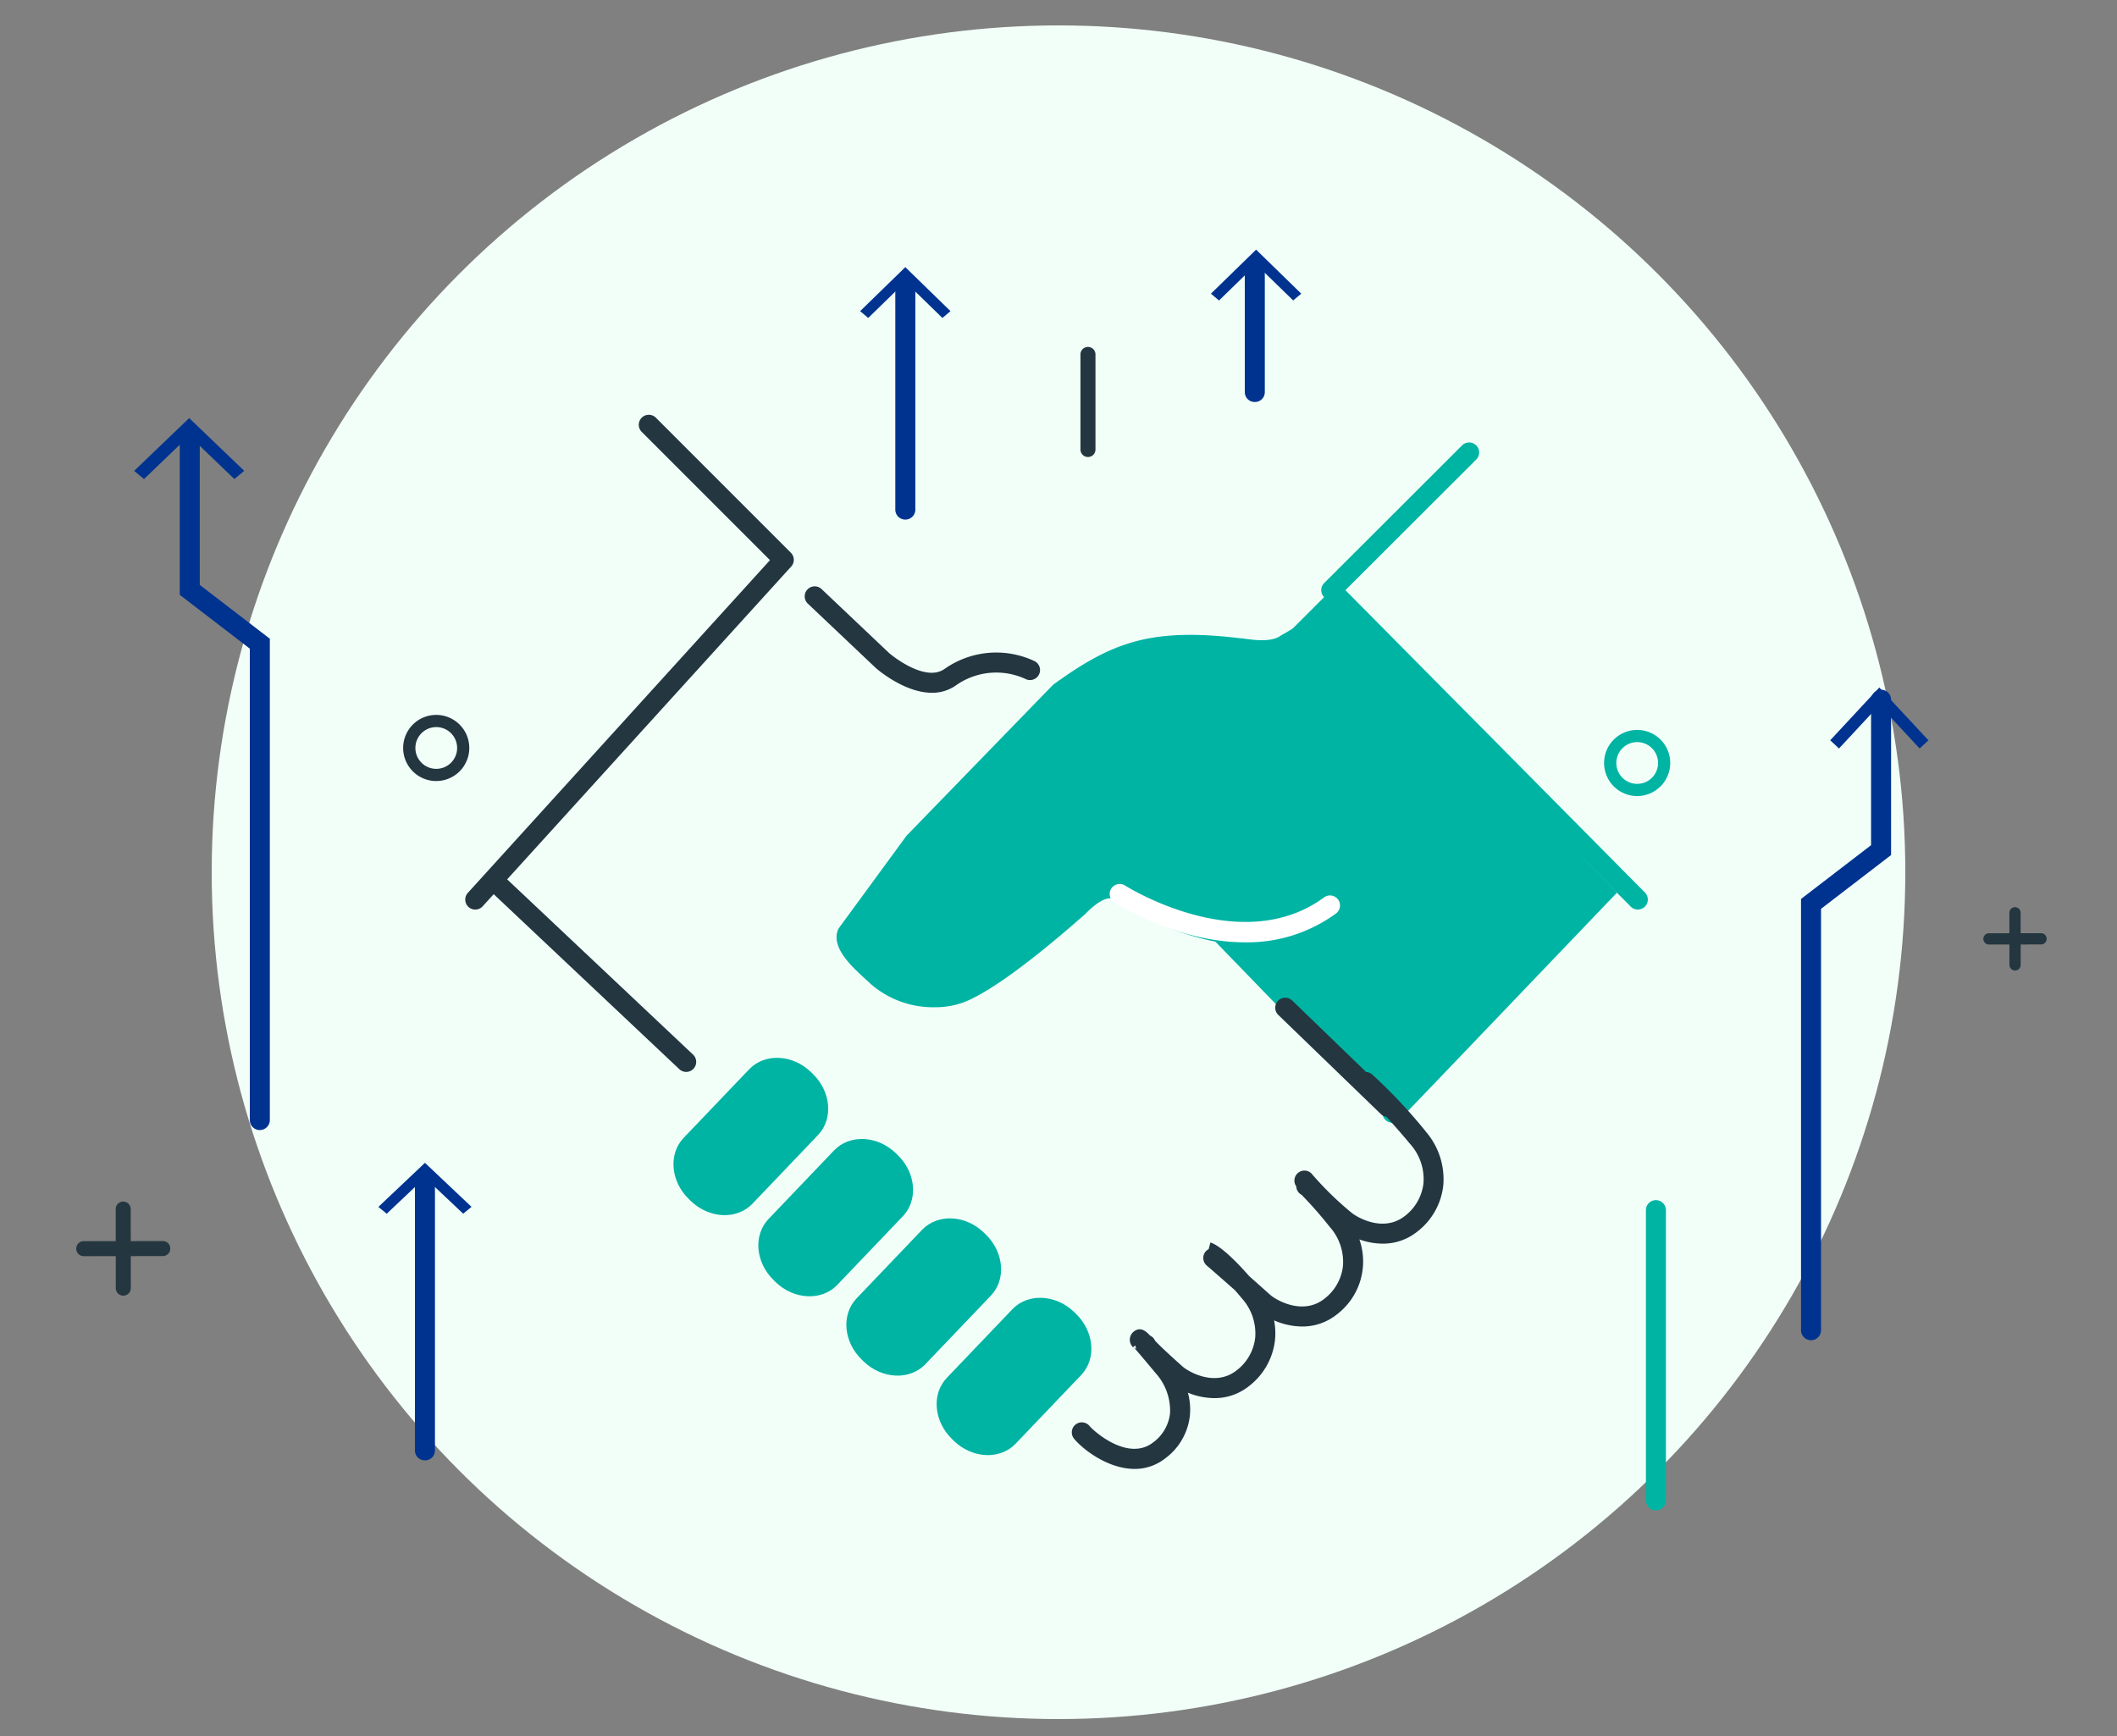 <svg xmlns="http://www.w3.org/2000/svg" xmlns:xlink="http://www.w3.org/1999/xlink" width="250" height="205" viewBox="0 0 250 205">
  <rect x="0" y="0" width="250" height="205" fill="#808080" stroke="none"/>
  <defs>
    <clipPath id="clip-path">
      <rect id="長方形_216" data-name="長方形 216" width="250" height="205" transform="translate(184 1266)" fill="none"/>
    </clipPath>
    <clipPath id="clip-path-2">
      <rect id="長方形_80" data-name="長方形 80" width="232.694" height="150.358" fill="none"/>
    </clipPath>
  </defs>
  <g id="img_service04" transform="translate(-184 -1266)" clip-path="url(#clip-path)">
    <g id="グループ_236" data-name="グループ 236" transform="translate(10 -34)">
      <circle id="楕円形_13" data-name="楕円形 13" cx="100" cy="100" r="100" transform="translate(199 1303)" fill="#f2fff9"/>
      <g id="グループ_206" data-name="グループ 206" transform="translate(183 1328)">
        <g id="グループ_205" data-name="グループ 205" clip-path="url(#clip-path-2)">
          <g id="グループ_204" data-name="グループ 204">
            <g id="グループ_203" data-name="グループ 203" clip-path="url(#clip-path-2)">
              <path id="パス_386" data-name="パス 386" d="M68.873,218.921a1.159,1.159,0,0,1-1.182-1.135v-31.2a1.183,1.183,0,0,1,2.364,0v31.2a1.159,1.159,0,0,1-1.182,1.135" transform="translate(-27.691 -74.471)" fill="#003390"/>
              <path id="パス_387" data-name="パス 387" d="M61.032,190.2l.985.806,4.514-4.268L71.048,191l.985-.806-5.5-5.2Z" transform="translate(-25.35 -75.679)" fill="#003390"/>
              <path id="パス_388" data-name="パス 388" d="M.886,202.409a.886.886,0,0,1,0-1.773l9.338-.012h0a.886.886,0,0,1,0,1.773l-9.338.012Z" transform="translate(0 -82.071)" fill="#243640"/>
              <path id="パス_389" data-name="パス 389" d="M8.789,203.843a.886.886,0,0,1-.886-.885l-.012-9.338a.887.887,0,0,1,.886-.888h0a.886.886,0,0,1,.886.885l.012,9.338a.887.887,0,0,1-.885.888Z" transform="translate(-3.228 -78.842)" fill="#243640"/>
              <path id="パス_390" data-name="パス 390" d="M164.873,35.45a1.171,1.171,0,0,1-1.182-1.16V7.607a1.182,1.182,0,0,1,2.364,0V34.29a1.171,1.171,0,0,1-1.182,1.16" transform="translate(-66.962 -2.094)" fill="#003390"/>
              <path id="パス_391" data-name="パス 391" d="M157.032,11.194l.956.806,4.379-4.266L166.747,12l.955-.806L162.367,6Z" transform="translate(-64.457 -2.454)" fill="#003390"/>
              <path id="パス_392" data-name="パス 392" d="M234.873,17.608a1.163,1.163,0,0,1-1.182-1.144V1.591a1.182,1.182,0,0,1,2.364,0V16.464a1.163,1.163,0,0,1-1.182,1.144" transform="translate(-95.691 1.862)" fill="#003390"/>
              <path id="パス_393" data-name="パス 393" d="M227.032,5.2l.956.806,4.379-4.268L236.747,6,237.7,5.2,232.367,0Z" transform="translate(-93.032 1.479)" fill="#003390"/>
              <path id="パス_394" data-name="パス 394" d="M69.251,103.29a3.905,3.905,0,1,1,3.9-3.9,3.908,3.908,0,0,1-3.9,3.9m0-6.37a2.465,2.465,0,1,0,2.465,2.465,2.466,2.466,0,0,0-2.465-2.465" transform="translate(-26.732 -39.059)" fill="#243640"/>
              <path id="パス_395" data-name="パス 395" d="M309.251,106.29a3.905,3.905,0,1,1,3.9-3.9,3.908,3.908,0,0,1-3.9,3.9m0-6.37a2.465,2.465,0,1,0,2.465,2.465,2.466,2.466,0,0,0-2.465-2.465" transform="translate(-124.912 -40.286)" fill="#00b4a4"/>
              <path id="パス_396" data-name="パス 396" d="M314.873,229.084a1.182,1.182,0,0,1-1.182-1.182V193.629a1.182,1.182,0,0,1,2.364,0V227.9a1.182,1.182,0,0,1-1.182,1.182" transform="translate(-128.324 -78.726)" fill="#00b4a4"/>
              <path id="パス_397" data-name="パス 397" d="M345.873,167.267a1.182,1.182,0,0,1-1.182-1.182V115.156l8.273-6.352V91.629a1.182,1.182,0,0,1,2.364,0v18.34l-8.273,6.352v49.763a1.182,1.182,0,0,1-1.182,1.182" transform="translate(-141.006 -37)" fill="#003390"/>
              <path id="パス_398" data-name="パス 398" d="M350.521,96.235l1.039.968,4.76-5.123,4.762,5.123,1.039-.968L356.319,90Z" transform="translate(-143.39 -36.816)" fill="#003390"/>
              <path id="パス_399" data-name="パス 399" d="M30.146,121.176a1.182,1.182,0,0,1-1.182-1.182V64.322l-8.273-6.352V39.629a1.182,1.182,0,1,1,2.364,0V56.8l8.273,6.352v56.838a1.182,1.182,0,0,1-1.182,1.182" transform="translate(-8.464 -15.728)" fill="#003390"/>
              <path id="パス_400" data-name="パス 400" d="M13.27,44.235l1.164.968L19.77,40.08,25.106,45.2l1.164-.968L19.77,38Z" transform="translate(-6.429 -16.631)" fill="#003390"/>
              <path id="パス_401" data-name="パス 401" d="M381.795,140.44a.665.665,0,0,1,0-1.33l6.147-.008h0a.665.665,0,0,1,0,1.33l-6.147.008Z" transform="translate(-155.912 -56.904)" fill="#243640"/>
              <path id="パス_402" data-name="パス 402" d="M387,141.384a.664.664,0,0,1-.665-.664l-.007-6.147a.665.665,0,0,1,.664-.666h0a.664.664,0,0,1,.665.664l.007,6.147a.665.665,0,0,1-.664.666Z" transform="translate(-158.037 -54.779)" fill="#243640"/>
              <path id="パス_403" data-name="パス 403" d="M160.606,82.359c-3.257,0-6.455-2.776-6.628-2.928l-8.025-7.6a1.182,1.182,0,1,1,1.626-1.717l7.993,7.573c.008.007,4.123,3.508,6.5,1.874a10.59,10.59,0,0,1,10.671-.932,1.182,1.182,0,0,1-1.057,2.114,8.244,8.244,0,0,0-8.275.765,4.835,4.835,0,0,1-2.8.85" transform="translate(-59.555 -28.55)" fill="#243640"/>
              <path id="パス_404" data-name="パス 404" d="M105.746,150.728a1.18,1.18,0,0,1-.811-.322l-22.15-20.882a1.182,1.182,0,0,1,1.622-1.72l22.151,20.882a1.182,1.182,0,0,1-.811,2.042" transform="translate(-33.714 -52.15)" fill="#243640"/>
              <path id="パス_405" data-name="パス 405" d="M78.931,93.928a1.182,1.182,0,0,1-.875-1.977l35.679-39.288L98.578,37.505a1.182,1.182,0,0,1,1.672-1.671L116.2,51.788a1.181,1.181,0,0,1,.039,1.63L79.806,93.541a1.18,1.18,0,0,1-.875.387" transform="translate(-31.806 -14.517)" fill="#243640"/>
              <path id="パス_406" data-name="パス 406" d="M286.2,96.182a1.178,1.178,0,0,1-.84-.35l-36.2-36.538a1.183,1.183,0,0,1,0-1.669l16.308-16.28a1.182,1.182,0,0,1,1.67,1.672L251.67,58.467l35.371,35.7a1.182,1.182,0,0,1-.84,2.013" transform="translate(-101.787 -16.772)" fill="#00b4a4"/>
              <path id="パス_407" data-name="パス 407" d="M201.577,34.947a.886.886,0,0,1-.886-.886V22.833a.886.886,0,0,1,1.773,0V34.061a.886.886,0,0,1-.886.886" transform="translate(-82.098 -8.978)" fill="#243640"/>
              <path id="パス_408" data-name="パス 408" d="M244.108,106.658,209.785,71.5l-3.891,3.89c-.207.205-1.466.886-1.526.936-1.355.98-4.258.278-4.7.3-10.685-1.308-15.257.523-22.033,5.39a1.236,1.236,0,0,0-.153.13c-1.08,1.1-16.569,17.063-17.227,17.743a1.116,1.116,0,0,0-.105.125l-7.9,10.787a1.168,1.168,0,0,0-.148.269c-.813,2.085,1.642,4.326,3.265,5.807.232.212.436.4.59.549a11.217,11.217,0,0,0,7.58,2.765,9.571,9.571,0,0,0,3.534-.627c3.7-1.483,9.656-6.348,14-10.169l.209-.184c.022-.02.044-.039.064-.06,2.534-2.572,3.452-1.84,4.121-1.3l.12.1c.036.028.076.048.113.072a1.2,1.2,0,0,0,.206.171,33.824,33.824,0,0,0,10.777,4.253l14.043,14.5,6.1,4.8A1.182,1.182,0,1,0,218.5,133.4c.974-.99,25.606-26.744,25.606-26.744" transform="translate(-62.153 -29.248)" fill="#00b4a4"/>
              <path id="パス_409" data-name="パス 409" d="M222.5,136.148c-8,0-15.043-4.46-15.464-4.732a1.182,1.182,0,0,1,1.281-1.986c.137.086,13.676,8.636,23.519,1.411a1.182,1.182,0,0,1,1.4,1.905,17.746,17.746,0,0,1-10.734,3.4" transform="translate(-84.474 -52.87)" fill="#fff"/>
              <path id="パス_410" data-name="パス 410" d="M128.676,181.246c-1.837,1.913-5.1,1.766-7.281-.33l-.2-.2c-2.185-2.095-2.467-5.346-.631-7.261l7.738-8.1c1.837-1.914,5.1-1.767,7.281.33l.2.194c2.185,2.1,2.467,5.348.631,7.261Z" transform="translate(-48.823 -67.096)" fill="#00b4a4"/>
              <path id="パス_411" data-name="パス 411" d="M145.636,197.464c-1.837,1.913-5.1,1.766-7.281-.33l-.2-.2c-2.185-2.1-2.467-5.347-.631-7.261l7.739-8.1c1.836-1.913,5.1-1.767,7.281.33l.2.194c2.185,2.1,2.468,5.348.631,7.261Z" transform="translate(-55.761 -73.731)" fill="#00b4a4"/>
              <path id="パス_412" data-name="パス 412" d="M163.228,213.32c-1.837,1.913-5.1,1.766-7.281-.33l-.2-.195c-2.185-2.095-2.467-5.346-.631-7.261l7.739-8.1c1.836-1.913,5.1-1.766,7.281.33l.2.194c2.184,2.1,2.467,5.348.631,7.262Z" transform="translate(-62.958 -80.217)" fill="#00b4a4"/>
              <path id="パス_413" data-name="パス 413" d="M181.271,229.2c-1.837,1.913-5.1,1.766-7.281-.33l-.2-.2c-2.185-2.1-2.468-5.347-.631-7.261l7.739-8.1c1.837-1.914,5.1-1.766,7.281.33l.2.195c2.184,2.1,2.467,5.348.631,7.262Z" transform="translate(-70.339 -86.712)" fill="#00b4a4"/>
              <path id="パス_414" data-name="パス 414" d="M240.743,167.77a61.288,61.288,0,0,0-6.322-6.719,1.173,1.173,0,0,0-.7-.281l-8.733-8.442a1.182,1.182,0,0,0-1.643,1.7l12.119,11.714a1.175,1.175,0,0,0,.638.316c.828.893,1.779,1.965,2.823,3.222a6.184,6.184,0,0,1,1.559,4.664,5.643,5.643,0,0,1-2.224,3.85c-2.555,1.978-5.708.092-6.35-.479a38.3,38.3,0,0,1-4.516-4.409,1.182,1.182,0,0,0-1.957,1.325l.027.04a1.182,1.182,0,0,0,.634,1,48.6,48.6,0,0,1,3.32,3.784,6.194,6.194,0,0,1,1.558,4.668,5.649,5.649,0,0,1-2.221,3.849c-2.559,1.98-5.709.093-6.351-.479-.951-.849-1.783-1.588-2.5-2.227-2.817-3.209-4.125-3.842-4.578-3.959l-.2.772a1.179,1.179,0,0,0-.226,1.946c.014.012,1.111.953,3.322,2.909.263.3.537.62.833.977a6.186,6.186,0,0,1,1.56,4.665,5.647,5.647,0,0,1-2.223,3.851c-2.558,1.981-5.708.093-6.35-.48-2.292-2.046-3.023-2.8-3.249-3.052a1.18,1.18,0,0,0-.588-.6c-.5-.549-1.144-1.088-1.93-.473a1.229,1.229,0,0,0-.089,1.845l.281-.207a1.07,1.07,0,0,0,.128.4,1.016,1.016,0,0,1-.359-.216c.073.07.475.5,2.592,3.047a6.6,6.6,0,0,1,1.73,4.833,4.942,4.942,0,0,1-2,3.393c-2.946,2.278-6.992-1.322-7.5-1.945a1.182,1.182,0,0,0-1.83,1.5c1.025,1.253,4.008,3.567,7.147,3.567A5.8,5.8,0,0,0,210,206.39a7.255,7.255,0,0,0,2.9-5,7.548,7.548,0,0,0-.228-2.753,8.349,8.349,0,0,0,3.125.642,6.461,6.461,0,0,0,4.034-1.376,7.991,7.991,0,0,0,3.124-5.463,7.8,7.8,0,0,0-.107-2.342,8.425,8.425,0,0,0,3.312.724,6.465,6.465,0,0,0,4.036-1.376,7.858,7.858,0,0,0,2.725-8.908,8.23,8.23,0,0,0,2.748.5,6.458,6.458,0,0,0,4.032-1.374,7.992,7.992,0,0,0,3.125-5.462,8.6,8.6,0,0,0-2.091-6.432" transform="translate(-81.39 -62.178)" fill="#243640"/>
            </g>
          </g>
        </g>
      </g>
    </g>
  </g>
</svg>

